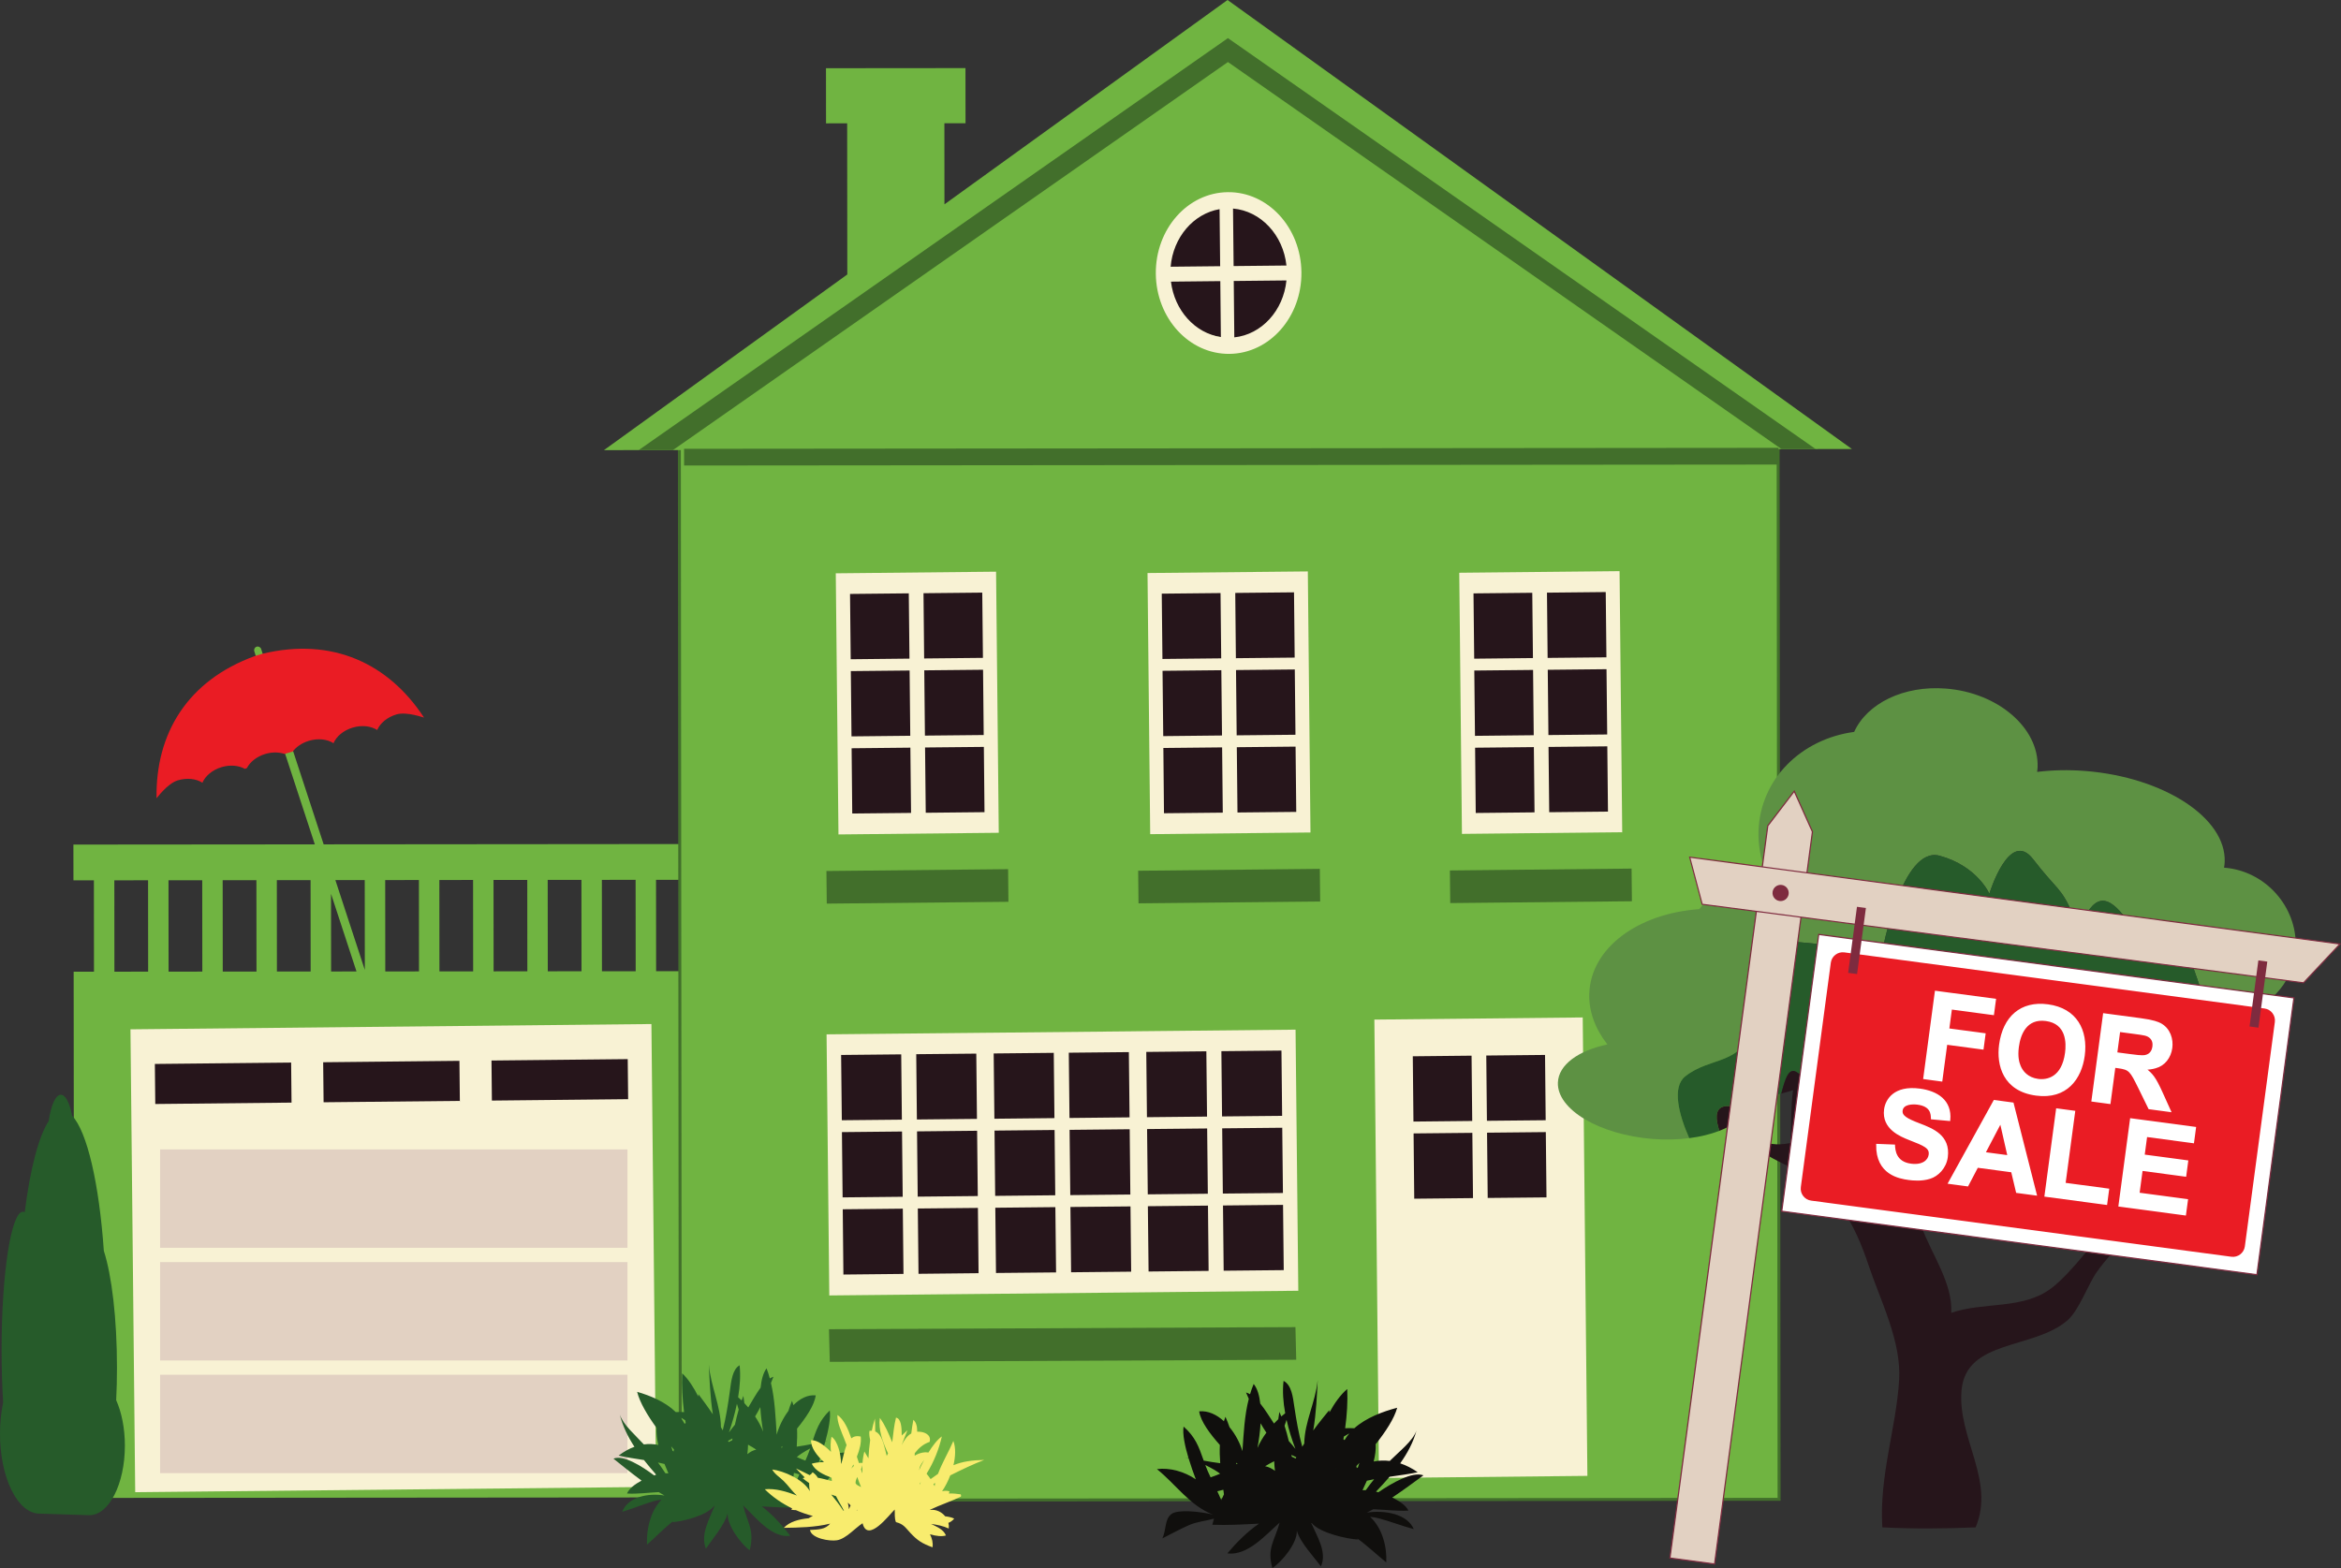 <?xml version="1.0" encoding="UTF-8"?><svg xmlns="http://www.w3.org/2000/svg" xmlns:xlink="http://www.w3.org/1999/xlink" height="530.1" preserveAspectRatio="xMidYMid meet" version="1.0" viewBox="0.0 -0.0 791.2 530.1" width="791.2" zoomAndPan="magnify"><rect x="0.0" y="-0.0" width="791.2" height="530.1" fill="#333333" stroke="none"/><defs><clipPath id="a"><path d="M 391 466 L 482 466 L 482 530.121 L 391 530.121 Z M 391 466"/></clipPath><clipPath id="b"><path d="M 562 265 L 615 265 L 615 530.121 L 562 530.121 Z M 562 265"/></clipPath><clipPath id="c"><path d="M 568 287 L 791.25 287 L 791.25 335 L 568 335 Z M 568 287"/></clipPath></defs><g><g><path d="M 31.734 297.617 L 31.762 328.508 L 24.895 328.512 L 25.047 506.418 L 240.953 506.227 L 240.797 328.32 L 221.75 328.336 L 221.723 297.445 L 247.633 297.422 L 247.625 285.336 L 109.387 285.457 L 98.984 253.695 L 88.707 220.828 L 88.285 219.465 C 88.082 218.809 87.406 218.43 86.754 218.625 C 86.105 218.82 85.742 219.508 85.953 220.176 L 86.371 221.531 L 96.25 254.473 L 106.402 285.461 L 24.809 285.531 L 24.824 297.621 Z M 178.23 328.375 L 166.828 328.391 L 166.797 297.492 L 178.203 297.484 Z M 185.109 297.477 L 196.512 297.473 L 196.539 328.363 L 185.137 328.371 Z M 159.914 328.391 L 148.52 328.402 L 148.492 297.512 L 159.891 297.496 Z M 141.609 328.41 L 130.215 328.422 L 130.188 297.527 L 141.586 297.52 Z M 104.992 328.441 L 93.59 328.449 L 93.566 297.559 L 104.969 297.547 Z M 111.879 302.176 L 120.488 328.43 L 111.902 328.434 Z M 86.688 328.461 L 75.285 328.469 L 75.258 297.574 L 86.66 297.566 Z M 68.379 328.473 L 56.977 328.484 L 56.949 297.59 L 68.348 297.586 Z M 113.348 297.543 L 123.273 297.531 L 123.301 327.91 Z M 214.848 328.348 L 203.445 328.355 L 203.418 297.461 L 214.82 297.453 Z M 38.645 297.613 L 50.043 297.602 L 50.07 328.488 L 38.668 328.504 L 38.645 297.613" fill="#70b441"/></g><g><path d="M 45.695 504.477 L 221.754 502.684 L 220.164 346.199 L 44.094 347.988 L 45.695 504.477" fill="#f8f2d4"/></g><g><path d="M 166.246 372.078 L 212.297 371.605 L 212.156 358.062 L 166.113 358.539 L 166.246 372.078" fill="#26151b"/></g><g><path d="M 109.367 372.652 L 155.418 372.188 L 155.277 358.645 L 109.223 359.121 L 109.367 372.652" fill="#26151b"/></g><g><path d="M 52.477 373.238 L 98.531 372.766 L 98.395 359.23 L 52.34 359.695 L 52.477 373.238" fill="#26151b"/></g><g><path d="M 229.93 507.199 L 601.285 506.875 L 600.969 149.34 L 229.609 149.668 L 229.93 507.199" fill="#70b441"/></g><path d="M 2299.297 229.208 L 6012.852 232.45 L 6009.688 3807.802 L 2296.094 3804.52 Z M 2299.297 229.208" fill="none" stroke="#426f2b" stroke-width="10" transform="matrix(.1 0 0 -.1 0 530.12)"/><g><path d="M 282.352 433.328 L 437.312 433.191 L 437.242 350.621 L 282.277 350.762 L 282.352 433.328" fill="#26151b"/></g><g><path d="M 466.07 499.684 L 536.5 498.961 L 534.922 343.977 L 464.5 344.699 L 466.07 499.684" fill="#f8f2d4"/></g><g><path d="M 502.543 378.914 L 522.402 378.723 L 522.184 356.648 L 502.324 356.848 L 502.543 378.914" fill="#26151b"/></g><g><path d="M 477.711 379.176 L 497.574 378.973 L 497.352 356.898 L 477.488 357.105 L 477.711 379.176" fill="#26151b"/></g><g><path d="M 502.809 405 L 522.676 404.809 L 522.445 382.734 L 502.582 382.934 L 502.809 405" fill="#26151b"/></g><g><path d="M 477.98 405.254 L 497.84 405.051 L 497.617 382.988 L 477.758 383.184 L 477.98 405.254" fill="#26151b"/></g><g><path d="M 551.547 304.691 L 490.145 305.309 L 490.027 294.281 L 551.434 293.652 L 551.547 304.691" fill="#426f2b"/></g><g><path d="M 494.102 281.918 L 548.27 281.355 L 547.371 193.09 L 493.191 193.637 L 494.102 281.918" fill="#f8f2d4"/></g><g><path d="M 523.059 222.426 L 542.93 222.227 L 542.699 200.16 L 522.84 200.363 L 523.059 222.426" fill="#26151b"/></g><g><path d="M 498.242 222.684 L 518.098 222.473 L 517.871 200.406 L 498.008 200.609 L 498.242 222.684" fill="#26151b"/></g><g><path d="M 523.328 248.504 L 543.195 248.309 L 542.961 226.238 L 523.105 226.441 L 523.328 248.504" fill="#26151b"/></g><g><path d="M 498.508 248.77 L 518.363 248.562 L 518.141 226.492 L 498.277 226.695 L 498.508 248.77" fill="#26151b"/></g><g><path d="M 523.598 274.59 L 543.457 274.387 L 543.23 252.32 L 523.367 252.52 L 523.598 274.59" fill="#26151b"/></g><g><path d="M 498.762 274.848 L 518.633 274.641 L 518.406 252.578 L 498.547 252.781 L 498.762 274.848" fill="#26151b"/></g><g><path d="M 446.188 304.781 L 384.785 305.398 L 384.672 294.375 L 446.07 293.742 L 446.188 304.781" fill="#426f2b"/></g><g><path d="M 388.738 282.012 L 442.91 281.445 L 442.012 193.184 L 387.832 193.727 L 388.738 282.012" fill="#f8f2d4"/></g><g><path d="M 417.699 222.52 L 437.566 222.32 L 437.344 200.254 L 417.484 200.453 L 417.699 222.52" fill="#26151b"/></g><g><path d="M 392.875 222.777 L 412.738 222.57 L 412.512 200.5 L 392.645 200.703 L 392.875 222.777" fill="#26151b"/></g><g><path d="M 417.965 248.598 L 437.836 248.402 L 437.605 226.332 L 417.742 226.531 L 417.965 248.598" fill="#26151b"/></g><g><path d="M 393.145 248.863 L 413.008 248.652 L 412.781 226.586 L 392.91 226.785 L 393.145 248.863" fill="#26151b"/></g><g><path d="M 418.238 274.684 L 438.102 274.484 L 437.871 252.414 L 418.012 252.613 L 418.238 274.684" fill="#26151b"/></g><g><path d="M 393.398 274.938 L 413.27 274.734 L 413.047 252.672 L 393.188 252.875 L 393.398 274.938" fill="#26151b"/></g><g><path d="M 340.824 304.875 L 279.426 305.492 L 279.309 294.465 L 340.715 293.84 L 340.824 304.875" fill="#426f2b"/></g><g><path d="M 283.379 282.102 L 337.555 281.543 L 336.648 193.273 L 282.469 193.82 L 283.379 282.102" fill="#f8f2d4"/></g><g><path d="M 312.336 222.609 L 332.207 222.41 L 331.98 200.348 L 312.121 200.551 L 312.336 222.609" fill="#26151b"/></g><g><path d="M 287.52 222.875 L 307.379 222.664 L 307.148 200.594 L 287.289 200.797 L 287.52 222.875" fill="#26151b"/></g><g><path d="M 312.602 248.691 L 332.469 248.492 L 332.25 226.426 L 312.383 226.625 L 312.602 248.691" fill="#26151b"/></g><g><path d="M 287.785 248.953 L 307.648 248.746 L 307.426 226.684 L 287.559 226.883 L 287.785 248.953" fill="#26151b"/></g><g><path d="M 312.879 274.777 L 332.738 274.574 L 332.52 252.508 L 312.648 252.703 L 312.879 274.777" fill="#26151b"/></g><g><path d="M 288.039 275.031 L 307.914 274.828 L 307.684 252.766 L 287.824 252.969 L 288.039 275.031" fill="#26151b"/></g><g><path d="M 279.359 349.688 L 280.281 437.961 L 331.844 437.445 L 331.844 437.449 L 387.227 436.898 L 438.793 436.375 L 437.867 348.102 L 382.5 348.66 L 382.5 348.664 L 334.734 349.141 L 334.734 349.137 Z M 413.34 407.543 L 433.637 407.34 L 433.871 429.402 L 413.57 429.602 Z M 413.07 381.461 L 433.367 381.262 L 433.602 403.324 L 413.289 403.52 Z M 412.797 355.379 L 433.102 355.176 L 433.328 377.242 L 413.023 377.438 Z M 387.949 407.789 L 408.266 407.59 L 408.484 429.66 L 388.191 429.867 Z M 387.684 381.711 L 407.988 381.508 L 408.219 403.574 L 387.918 403.781 Z M 387.414 355.629 L 407.715 355.422 L 407.949 377.492 L 387.641 377.699 Z M 361.777 408.051 L 382.078 407.859 L 382.305 429.922 L 362.004 430.125 Z M 361.496 381.977 L 381.809 381.77 L 382.027 403.84 L 361.73 404.039 Z M 361.227 355.895 L 381.527 355.691 L 381.766 377.754 L 361.461 377.965 Z M 336.387 408.309 L 356.688 408.102 L 356.926 430.172 L 336.621 430.367 Z M 336.125 382.227 L 356.422 382.023 L 356.652 404.09 L 336.344 404.297 Z M 335.84 356.148 L 356.148 355.941 L 356.375 378.008 L 336.078 378.219 Z M 310.199 408.566 L 330.512 408.367 L 330.734 430.434 L 310.434 430.645 Z M 309.934 382.492 L 330.238 382.285 L 330.469 404.355 L 310.164 404.559 Z M 309.664 356.398 L 329.961 356.203 L 330.188 378.266 L 309.887 378.473 Z M 284.828 408.828 L 305.129 408.621 L 305.355 430.684 L 285.047 430.891 Z M 284.551 382.742 L 304.863 382.535 L 305.09 404.602 L 284.781 404.809 Z M 284.277 356.656 L 304.59 356.453 L 304.812 378.527 L 284.516 378.727 L 284.277 356.656" fill="#f8f2d4"/></g><g><path d="M 438.094 459.703 L 280.445 460.406 L 280.168 449.379 L 437.828 448.668 L 438.094 459.703" fill="#426f2b"/></g><g><path d="M 286.367 92.789 L 286.32 41.695 L 279.176 41.703 L 279.16 23.062 L 326.305 23.02 L 326.324 41.66 L 319.184 41.664 L 319.203 69.078 L 414.875 -0.004 L 625.906 151.805 L 204.117 152.18 L 286.367 92.789" fill="#70b441"/></g><g><path d="M 392.895 91.07 C 392.91 103.879 403.297 114.25 416.105 114.238 C 428.91 114.227 439.281 103.836 439.273 91.031 C 439.262 78.223 428.871 67.852 416.062 67.863 C 403.258 67.875 392.887 78.266 392.895 91.07" fill="#26151b"/></g><g><path d="M 390.637 92.551 C 390.793 107.648 401.938 119.777 415.531 119.637 C 429.109 119.5 440.008 107.152 439.848 92.051 C 439.688 76.953 428.559 64.828 414.969 64.969 C 401.371 65.105 390.488 77.461 390.637 92.551 Z M 416.977 94.996 L 434.785 94.812 C 433.762 104.996 426.43 113.078 417.164 114.059 Z M 416.73 70.508 C 426.109 71.312 433.691 79.418 434.785 89.766 L 416.93 89.949 Z M 412.383 89.996 L 395.648 90.172 C 396.496 80.223 403.359 72.23 412.188 70.715 Z M 395.754 95.215 L 412.434 95.039 L 412.625 113.949 C 403.887 112.625 396.941 104.957 395.754 95.215" fill="#f8f2d4"/></g><g><path d="M 231.207 157.383 L 601.078 157.059 L 601.074 151.402 L 231.203 151.727 L 231.207 157.383" fill="#426f2b"/></g><g><path d="M 613.648 151.816 L 602.098 151.824 L 415.012 20.973 L 227.449 152.156 L 215.867 152.168 L 415.012 12.883 L 613.648 151.816" fill="#426f2b"/></g><g><path d="M 143.309 242.594 C 143.383 242.707 137.535 240.453 133.938 241.543 C 130.82 242.484 128.461 244.52 127.48 246.801 C 125.383 245.441 122.281 245.059 119.164 246 C 116.043 246.938 113.691 248.969 112.711 251.258 C 110.609 249.898 107.504 249.512 104.387 250.453 C 102.035 251.16 100.133 252.5 98.91 254.094 L 96.16 254.875 C 94.266 254.25 91.961 254.203 89.633 254.902 C 86.746 255.777 84.52 257.598 83.434 259.676 L 82.762 259.93 C 80.68 258.773 77.777 258.48 74.863 259.355 C 71.746 260.297 69.391 262.332 68.41 264.621 C 66.312 263.266 63.211 262.879 60.09 263.816 C 56.488 264.898 52.906 269.992 52.906 269.863 C 52.551 248.23 63.129 230.137 86.227 221.758 L 88.574 221.051 C 112.461 215.254 131.43 224.445 143.309 242.594" fill="#ea1c24"/></g><g><path d="M 54.113 421.852 L 212.066 421.852 L 212.066 388.594 L 54.113 388.594 L 54.113 421.852" fill="#e2d1c2"/></g><g><path d="M 54.113 459.941 L 212.066 459.941 L 212.066 426.684 L 54.113 426.684 L 54.113 459.941" fill="#e2d1c2"/></g><g><path d="M 54.113 498.035 L 212.066 498.035 L 212.066 464.777 L 54.113 464.777 L 54.113 498.035" fill="#e2d1c2"/></g><g><path d="M 286.934 514.227 C 284.301 512.785 281.609 511.133 278.785 509.773 C 276.281 508.578 273.629 508.371 271.18 507.602 C 271.375 508.301 271.551 508.988 271.691 509.648 C 267.164 509.844 262.336 509.555 257.453 509.277 C 261.152 512.07 264.504 515.809 267.098 519.227 C 260.891 520.078 255.418 513.02 251.191 508.977 C 251.184 508.977 251.176 508.977 251.164 508.977 C 252.727 515.133 255.074 517.379 253.383 524.117 C 250.5 522.062 245.742 515.816 245.922 511.625 C 244.941 515.57 240.547 520.574 238.586 523.582 C 236.656 518.891 239.672 513.707 241.535 509.074 C 241.488 509.082 241.438 509.086 241.379 509.09 C 238.855 512.477 230.395 514.426 227.293 514.594 C 227.359 514.469 227.422 514.352 227.488 514.234 C 224.352 516.727 221.449 519.773 218.664 522.227 C 218.418 517.016 219.887 510.734 223.59 507.004 C 222.656 507.09 221.645 507.285 220.48 507.637 C 217.066 508.684 213.645 510.121 210.293 511.098 C 212.254 506.055 219.012 504.68 224.578 505.59 C 223.926 505.227 223.277 504.852 222.629 504.457 C 219.07 504.602 215.469 505.148 211.922 504.918 C 212.559 503.32 214.535 501.773 216.84 500.555 C 213.43 498.062 210.203 495.426 207.336 493.137 C 210.703 491.766 216.891 495.66 221.082 498.793 C 221.324 498.715 221.559 498.648 221.797 498.582 C 220.375 496.957 218.977 495.305 217.645 493.605 C 214.73 493.148 211.832 492.727 209.086 492.098 C 210.844 490.758 212.637 489.77 214.422 489.121 C 212.227 485.75 210.449 482.148 209.457 478.18 C 210.605 481.715 214.758 485.184 217.602 488.328 C 219.266 488.098 220.91 488.16 222.5 488.5 C 222.047 486.527 221.805 484.586 221.887 482.719 C 218.871 478.578 216.238 474.164 215.332 470.543 C 219.797 471.84 224.836 473.902 228.402 477.398 C 229.398 477.348 230.32 477.324 231.195 477.398 C 230.633 472.973 230.395 468.52 230.559 464.285 C 232.641 466.219 234.488 469.098 235.996 472.125 C 236.004 471.867 236.027 471.609 236.055 471.355 C 237.324 473.055 239.105 475.426 240.926 478.148 C 240.012 472.355 239.793 466.105 239.559 461.305 C 240.297 469.012 243.543 475.129 243.66 482.504 C 243.863 482.859 244.07 483.215 244.27 483.574 C 245.379 479.168 246.059 474.805 246.691 470.168 C 247.125 467.016 247.508 462.941 249.969 461.57 C 250.336 464.941 250.094 468.641 249.465 472.387 C 249.863 472.723 250.266 473.078 250.656 473.457 C 250.855 472.918 251.051 472.398 251.25 471.918 C 251.352 472.73 251.461 473.539 251.574 474.371 C 252.023 474.828 252.461 475.32 252.891 475.82 C 254.137 473.793 255.512 471.234 257.062 469.148 C 257.34 466.438 257.961 464.105 259.078 462.598 C 259.512 463.73 259.871 464.871 260.18 466.023 C 260.578 465.777 260.988 465.574 261.406 465.445 C 261.133 466.141 260.855 466.848 260.566 467.566 C 261.895 473.223 262.121 479.094 262.5 485.043 C 263.211 482.422 264.598 479.48 266.441 477.023 C 266.809 475.848 267.223 474.691 267.684 473.566 C 267.852 474.059 268.004 474.555 268.148 475.047 C 270.312 472.879 272.902 471.473 275.695 471.738 C 275.219 475.188 272.355 479.309 269.383 482.98 C 269.473 485.02 269.414 487.059 269.277 489.078 C 270.957 488.859 272.629 488.543 274.301 488.219 C 275.863 483.332 276.914 480.266 280.438 476.836 C 280.812 479.34 280.023 483.406 278.941 487.352 C 279.23 487.301 279.531 487.254 279.82 487.207 C 279.551 487.262 279.254 487.34 278.914 487.438 C 278.215 489.984 277.398 492.477 276.703 494.465 C 280.297 491.828 284.672 490.516 288.562 491.059 C 282.863 496.051 278.547 503.277 271.539 506.223 C 275.664 505.195 282.266 504.43 284.195 506.102 C 286.309 507.934 285.672 511.582 286.934 514.227 Z M 234.004 490.988 C 234.004 490.988 234.004 490.988 234.016 490.988 C 233.984 490.879 233.949 490.777 233.922 490.664 C 233.945 490.777 233.977 490.879 234.004 490.988 Z M 252.59 491.621 C 253.484 490.871 254.488 490.32 255.59 490.082 C 254.707 489.488 253.781 488.926 252.82 488.418 C 252.789 489.496 252.715 490.57 252.59 491.621 Z M 247.562 486.297 C 247.07 486.566 246.57 486.836 246.074 487.109 C 246.133 487.246 246.203 487.379 246.262 487.52 C 246.664 487.309 247.074 487.109 247.473 486.914 C 247.508 486.711 247.531 486.504 247.562 486.297 Z M 269.305 492.602 C 270.27 493.039 271.234 493.441 272.199 493.801 C 272.809 492.41 273.379 491.031 273.836 489.676 C 271.941 490.688 270.184 491.809 269.305 492.602 Z M 268.32 497.949 C 268.262 498.469 268.203 498.977 268.141 499.484 C 268.414 500.113 268.688 500.773 268.965 501.441 C 269.324 500.441 269.734 499.441 270.164 498.445 C 269.469 498.277 268.84 498.102 268.32 497.949 Z M 264.379 488.887 C 264.242 489.055 264.105 489.211 263.977 489.371 C 264.105 489.375 264.23 489.375 264.363 489.383 C 264.367 489.211 264.371 489.047 264.379 488.887 Z M 255.207 478.867 C 256.305 480.5 257.246 482.246 257.93 484.008 C 257.492 481.488 257.129 478.59 256.973 475.727 C 256.422 476.797 255.832 477.855 255.207 478.867 Z M 246.363 484.281 C 246.996 483.379 247.691 482.504 248.383 481.656 C 248.762 479.875 249.199 478.148 249.66 476.559 C 249.465 475.887 249.262 475.223 249.059 474.578 C 248.379 477.887 247.43 481.188 246.363 484.281 Z M 229.922 479.109 C 230.477 479.812 230.961 480.566 231.383 481.367 C 231.5 481.262 231.621 481.16 231.742 481.062 C 231.684 480.762 231.645 480.465 231.594 480.168 C 231.031 479.812 230.477 479.457 229.922 479.109 Z M 227.309 490.473 C 227.43 490.547 227.551 490.629 227.668 490.715 C 227.699 490.477 227.727 490.246 227.762 490.02 C 227.465 489.676 227.16 489.332 226.855 488.969 C 227.008 489.465 227.16 489.969 227.309 490.473 Z M 222.371 494.438 C 223.246 495.617 224.102 496.828 224.887 498.07 C 225.242 498.059 225.578 498.078 225.902 498.109 C 225.449 497.059 225.004 496 224.578 494.934 C 223.852 494.75 223.113 494.59 222.371 494.438" fill="#265b2a"/></g><g><path d="M 1.062 474.145 C 0.727 468.664 0.531 462.688 0.531 456.414 C 0.531 430.59 3.758 409.656 7.746 409.656 C 7.949 409.656 8.156 409.73 8.363 409.836 C 10.148 395.398 13.023 384.277 16.473 378.949 C 17.211 373.734 18.758 370.117 20.574 370.117 C 22.168 370.117 23.566 372.941 24.379 377.195 C 29.441 382.562 33.512 400.102 35.094 422.883 C 37.77 431.184 39.535 445.727 39.535 462.293 C 39.535 466.102 39.449 469.805 39.266 473.359 C 41.102 477.48 42.207 482.852 42.207 488.734 C 42.207 501.719 36.832 512.25 30.191 512.25 C 28.305 512.25 14.852 511.719 13.359 511.719 C 5.988 511.719 0 499.641 0 484.734 C 0 480.973 0.383 477.395 1.062 474.145" fill="#265b2a"/></g><g><path d="M 264.898 516.531 C 269.781 516.461 275.605 516.355 280.578 515.098 C 278.902 517.066 276.84 517.062 273.754 517.254 C 274.258 520.125 280.391 521.125 282.852 520.734 C 285.91 520.242 288.953 516.641 291.527 514.973 C 293.258 521.934 300.762 511.848 302.387 510.336 C 302.48 511.824 302.258 513.25 302.809 514.594 C 305.375 515.254 305.926 516.355 307.594 518.152 C 310.105 520.863 311.711 521.836 315.172 523.113 C 315.395 521.586 315.012 520.09 314.305 518.711 C 316.363 519.32 318.398 519.527 319.707 519.102 C 318.891 517.059 316.605 516.164 314.68 515.203 C 316.75 515.488 318.785 515.883 320.652 516.762 C 320.734 516.102 320.691 515.453 320.535 514.84 C 321.25 514.566 321.914 514.109 322.504 513.395 C 321.531 512.949 320.492 512.75 319.445 512.625 C 318.246 511.121 316.32 510.203 314.305 510.492 C 314.359 510.441 314.41 510.395 314.469 510.344 C 317.664 508.82 321.461 507.574 324.762 505.973 C 324.848 505.719 324.84 505.461 324.727 505.207 C 323.586 505.039 322.102 504.855 320.672 504.906 C 320.77 504.688 320.852 504.457 320.922 504.211 C 320.129 503.938 319.277 503.945 318.406 504.152 C 319.453 502.613 320.41 500.762 321.164 498.793 C 324.945 496.895 328.766 495.055 332.645 493.562 C 328.492 493.664 325.344 494.078 322.242 495.348 C 322.945 492.379 323.066 489.422 322.215 487.148 C 320.586 490.965 318.434 494.473 317.02 498.277 C 316.184 498.855 315.355 499.453 314.527 500.051 C 314.094 499.406 313.621 498.789 313.16 498.223 C 315.582 494.328 317.344 489.988 318.324 485.621 C 316.797 486.688 315.188 488.793 313.777 491.074 C 312.355 490.789 310.586 491.25 309.133 492.133 C 309.141 491.848 309.164 491.57 309.172 491.277 L 309.176 491.273 C 310.48 489.613 311.977 488.223 314.188 487.469 C 314.867 485.078 312.457 484.051 310.48 484.016 C 310.316 484.012 310.152 484.016 309.992 484.023 C 310 482.359 309.695 480.871 308.691 480.004 C 308.406 481.512 308.176 483.059 307.988 484.617 C 306.562 485.418 305.555 486.914 304.742 488.566 C 305.395 486.875 306.023 485.172 306.695 483.535 C 306 484.141 305.359 484.727 304.762 485.32 C 304.773 482.645 304.566 479.527 302.824 479.273 C 302.133 481.969 301.906 484.809 301.551 487.605 C 300.371 484.746 299.156 481.777 297.363 479.359 C 296.809 483.352 298.293 487.438 300.129 491.363 C 299.977 491.633 299.828 491.914 299.688 492.199 C 298.883 489.312 298.324 485.008 295.805 483.934 C 295.812 482.469 295.789 481.016 295.699 479.578 C 295.27 480.926 294.926 482.297 294.645 483.688 C 294.395 483.68 294.129 483.695 293.848 483.742 C 293.715 484.797 293.855 485.82 294.098 486.828 C 293.805 488.875 293.625 490.957 293.508 493.043 C 292.98 492.09 292.504 491.285 292.141 490.715 C 291.84 491.805 291.609 493.145 291.504 494.59 C 291.109 494.508 290.715 494.531 290.32 494.637 C 290.156 494.148 289.996 493.664 289.836 493.199 C 289.762 492.961 289.684 492.715 289.609 492.465 C 290.547 490.109 291.164 487.668 290.902 485.648 C 289.535 485.352 288.512 485.625 287.723 486.258 C 286.617 482.992 285.211 479.867 283.031 478.367 C 282.855 480.816 284.449 484.141 285.277 486.312 C 285.57 487.07 285.852 487.816 286.125 488.559 C 285.258 490.605 284.898 493.211 284.324 494.863 C 284.297 494.824 284.27 494.777 284.238 494.738 C 284.266 491.984 283.199 487.164 281.031 485.727 C 280.672 487.352 280.652 489.121 280.844 490.848 C 278.688 488.664 276.238 486.816 274.129 486.887 C 274.016 489.496 276.148 492.129 278.48 494.316 C 276.926 494.277 275.25 494.543 274.344 494.848 C 275.535 497.27 278.309 498.531 281.047 499.59 C 281.074 499.973 281.113 500.344 281.156 500.715 C 281.066 500.688 280.973 500.664 280.883 500.641 C 279.797 500.371 278.109 499.887 276.395 499.586 C 276.02 498.918 275.473 498.305 274.672 497.754 C 274.398 497.953 274.18 498.238 274.004 498.594 C 273.91 498.531 273.824 498.465 273.727 498.402 C 273.734 498.52 273.746 498.641 273.754 498.762 C 272.301 497.965 270.762 497.297 269.031 496.457 C 269.984 497.488 270.973 498.492 271.984 499.48 C 271.727 499.551 271.488 499.645 271.281 499.762 C 271.988 500.336 272.715 500.875 273.465 501.387 C 273.449 502.309 273.535 503.262 273.691 504.113 C 271.508 500.09 264.742 497.254 260.988 496.797 C 261.781 498.336 263.531 499.406 264.836 500.668 C 266.402 502.191 267.664 504.137 269.344 505.602 C 265.809 504.254 262.102 503.133 258.473 503.477 C 261.062 506.066 264.27 508.273 267.73 509.953 C 267.621 510.094 267.523 510.238 267.43 510.387 C 267.938 510.492 268.465 510.543 268.996 510.543 C 270.863 511.359 272.789 512.027 274.734 512.523 C 274.211 512.738 273.727 512.988 273.297 513.285 C 269.941 513.609 266.836 514.469 264.898 516.531 Z M 295.348 493.512 C 295.371 493.293 295.395 493.078 295.422 492.855 C 295.406 493.09 295.391 493.305 295.348 493.512 Z M 289.727 499.324 C 290.117 500.488 290.566 501.633 291.023 502.766 C 290.531 502.48 290.023 502.203 289.523 501.938 C 289.398 501.758 289.281 501.574 289.152 501.402 C 289.145 500.773 289.383 500.066 289.727 499.324 Z M 286.93 510.238 C 286.863 509.508 286.734 508.766 286.543 508.012 C 286.871 508.371 287.188 508.688 287.484 508.938 C 287.262 509.348 287.074 509.785 286.93 510.238 Z M 280.934 505.266 C 281.477 505.469 282.012 505.66 282.562 505.836 C 283.375 507.539 284.445 509.109 285.262 510.809 C 285.145 510.742 285.031 510.672 284.922 510.598 C 283.762 508.777 282.348 506.957 280.934 505.266 Z M 288.578 495.613 C 288.266 495.871 287.98 496.176 287.723 496.484 C 287.957 496.043 288.191 495.586 288.422 495.113 C 288.473 495.281 288.527 495.449 288.578 495.613 Z M 291.461 495.359 C 291.426 496.195 291.43 497.051 291.48 497.914 C 291.449 497.938 291.426 497.965 291.391 497.992 C 291.258 497.566 291.137 497.145 290.996 496.73 C 291.203 496.266 291.371 495.809 291.461 495.359 Z M 312.344 493.57 C 311.656 494.844 311.059 496.066 310.617 497.082 C 310.664 496.746 310.742 496.406 310.859 496.047 C 311.16 495.18 311.746 494.355 312.344 493.57 Z M 311.238 501.027 C 311.105 501.332 310.969 501.625 310.789 501.891 C 310.789 501.793 310.785 501.703 310.785 501.609 C 310.941 501.422 311.086 501.223 311.238 501.027 Z M 316.074 501.383 C 315.992 501.734 315.926 502.086 315.863 502.445 C 315.742 502.188 315.625 501.938 315.492 501.676 C 315.688 501.578 315.883 501.484 316.074 501.383 Z M 289.727 510.527 C 289.66 510.594 289.59 510.656 289.52 510.719 C 289.547 510.613 289.586 510.508 289.621 510.402 C 289.66 510.445 289.695 510.484 289.727 510.527" fill="#f8ec6e"/></g><g clip-path="url(#a)"><path d="M 392.816 520.109 C 395.742 518.652 398.719 516.98 401.859 515.605 C 404.633 514.402 407.578 514.191 410.293 513.414 C 410.074 514.121 409.883 514.816 409.727 515.484 C 414.746 515.684 420.102 515.387 425.516 515.105 C 421.41 517.93 417.691 521.715 414.812 525.168 C 421.699 526.035 427.766 518.891 432.453 514.801 C 432.465 514.801 432.473 514.801 432.48 514.801 C 430.758 521.031 428.145 523.309 430.027 530.121 C 433.223 528.039 438.5 521.719 438.297 517.48 C 439.383 521.477 444.258 526.535 446.434 529.578 C 448.578 524.824 445.23 519.594 443.156 514.906 C 443.215 514.91 443.277 514.918 443.34 514.922 C 446.137 518.344 455.52 520.316 458.961 520.484 C 458.887 520.363 458.812 520.242 458.738 520.125 C 462.219 522.641 465.441 525.727 468.523 528.207 C 468.793 522.934 467.172 516.586 463.066 512.805 C 464.098 512.898 465.223 513.09 466.516 513.449 C 470.297 514.508 474.09 515.961 477.812 516.949 C 475.637 511.852 468.137 510.461 461.969 511.375 C 462.688 511.012 463.41 510.629 464.129 510.234 C 468.074 510.375 472.07 510.93 476 510.699 C 475.293 509.082 473.098 507.52 470.547 506.289 C 474.328 503.762 477.902 501.098 481.09 498.777 C 477.352 497.391 470.496 501.332 465.844 504.5 C 465.574 504.422 465.312 504.355 465.059 504.289 C 466.629 502.641 468.184 500.969 469.652 499.254 C 472.883 498.789 476.105 498.363 479.145 497.727 C 477.195 496.371 475.211 495.371 473.23 494.719 C 475.664 491.305 477.633 487.664 478.734 483.648 C 477.461 487.227 472.859 490.734 469.703 493.914 C 467.859 493.68 466.035 493.746 464.27 494.098 C 464.777 492.098 465.047 490.133 464.953 488.238 C 468.297 484.051 471.219 479.586 472.219 475.926 C 467.27 477.23 461.68 479.328 457.723 482.859 C 456.625 482.812 455.598 482.785 454.629 482.855 C 455.25 478.383 455.52 473.879 455.336 469.594 C 453.023 471.551 450.98 474.457 449.309 477.523 C 449.293 477.262 449.273 477.008 449.238 476.746 C 447.836 478.465 445.855 480.863 443.84 483.613 C 444.859 477.754 445.094 471.441 445.355 466.582 C 444.535 474.371 440.938 480.562 440.809 488.023 C 440.578 488.383 440.352 488.746 440.133 489.109 C 438.902 484.645 438.145 480.238 437.441 475.543 C 436.969 472.355 436.543 468.23 433.812 466.848 C 433.406 470.258 433.676 474 434.367 477.789 C 433.93 478.129 433.484 478.492 433.043 478.871 C 432.828 478.328 432.613 477.801 432.398 477.316 C 432.281 478.133 432.156 478.957 432.027 479.797 C 431.531 480.262 431.051 480.754 430.57 481.262 C 429.191 479.215 427.664 476.625 425.941 474.512 C 425.637 471.773 424.953 469.41 423.707 467.887 C 423.23 469.031 422.836 470.188 422.484 471.352 C 422.047 471.102 421.59 470.902 421.125 470.766 C 421.434 471.469 421.742 472.188 422.059 472.914 C 420.586 478.633 420.336 484.578 419.914 490.594 C 419.125 487.945 417.594 484.969 415.543 482.484 C 415.141 481.293 414.676 480.121 414.172 478.98 C 413.98 479.484 413.809 479.98 413.652 480.48 C 411.25 478.285 408.379 476.863 405.285 477.141 C 405.812 480.621 408.984 484.789 412.281 488.508 C 412.184 490.57 412.246 492.633 412.402 494.676 C 410.531 494.453 408.688 494.133 406.824 493.801 C 405.102 488.859 403.93 485.758 400.023 482.289 C 399.605 484.828 400.484 488.941 401.684 492.926 C 401.363 492.883 401.027 492.828 400.707 492.785 C 401.004 492.828 401.34 492.91 401.715 493.016 C 402.492 495.598 403.395 498.113 404.16 500.125 C 400.184 497.453 395.328 496.125 391.012 496.676 C 397.34 501.727 402.121 509.035 409.895 512.02 C 405.316 510.977 398 510.207 395.855 511.895 C 393.52 513.746 394.223 517.438 392.816 520.109 Z M 451.516 496.609 C 451.516 496.609 451.512 496.609 451.504 496.609 C 451.535 496.5 451.574 496.391 451.605 496.281 C 451.578 496.391 451.551 496.5 451.516 496.609 Z M 430.906 497.254 C 429.906 496.488 428.801 495.93 427.578 495.688 C 428.559 495.09 429.582 494.527 430.652 494.004 C 430.684 495.098 430.766 496.184 430.906 497.254 Z M 436.48 491.867 C 437.023 492.133 437.574 492.406 438.129 492.676 C 438.062 492.816 437.992 492.961 437.922 493.098 C 437.473 492.887 437.02 492.676 436.578 492.484 C 436.543 492.273 436.516 492.07 436.48 491.867 Z M 412.371 498.234 C 411.293 498.68 410.23 499.09 409.156 499.453 C 408.484 498.043 407.848 496.652 407.348 495.281 C 409.445 496.309 411.398 497.434 412.371 498.234 Z M 413.461 503.652 C 413.527 504.168 413.594 504.691 413.66 505.203 C 413.355 505.844 413.051 506.504 412.746 507.18 C 412.348 506.168 411.891 505.156 411.418 504.148 C 412.191 503.977 412.883 503.801 413.461 503.652 Z M 417.832 494.48 C 417.984 494.648 418.137 494.812 418.277 494.973 C 418.137 494.977 417.996 494.977 417.848 494.98 C 417.848 494.812 417.84 494.645 417.832 494.48 Z M 428.004 484.348 C 426.785 485.996 425.734 487.766 424.98 489.539 C 425.469 486.996 425.875 484.062 426.043 481.168 C 426.66 482.254 427.312 483.32 428.004 484.348 Z M 437.809 489.824 C 437.105 488.914 436.34 488.023 435.57 487.168 C 435.145 485.359 434.664 483.617 434.152 482.016 C 434.367 481.328 434.594 480.656 434.82 480 C 435.57 483.359 436.625 486.695 437.809 489.824 Z M 456.035 484.59 C 455.43 485.305 454.887 486.059 454.422 486.875 C 454.297 486.77 454.16 486.664 454.027 486.566 C 454.082 486.262 454.133 485.965 454.188 485.664 C 454.809 485.305 455.426 484.941 456.035 484.59 Z M 458.941 496.086 C 458.809 496.16 458.676 496.246 458.543 496.328 C 458.508 496.09 458.473 495.859 458.434 495.625 C 458.77 495.281 459.102 494.93 459.441 494.562 C 459.277 495.066 459.105 495.578 458.941 496.086 Z M 464.418 500.094 C 463.441 501.289 462.496 502.512 461.621 503.77 C 461.227 503.762 460.855 503.781 460.5 503.809 C 461.004 502.746 461.496 501.668 461.969 500.594 C 462.77 500.414 463.59 500.246 464.418 500.094" fill="#100f0d"/></g><g><path d="M 775.891 320.184 C 776.359 306.469 765.586 294.438 751.82 293.352 C 751.766 293.352 751.723 293.352 751.672 293.336 C 751.781 292.68 751.867 292.023 751.895 291.34 C 752.402 276.492 731.332 262.77 704.836 260.656 C 699.117 260.203 693.617 260.336 688.492 260.961 C 688.562 260.438 688.645 259.91 688.66 259.375 C 689.125 246.086 675.25 234.172 657.684 232.793 C 643.336 231.656 630.965 237.875 626.66 247.438 C 608.723 249.855 594.945 263.402 594.336 280.867 C 594.18 285.543 595.012 290.074 596.594 294.309 C 586.762 297.09 578.926 301.629 574.281 307.363 C 553.57 308.82 537.672 320.461 537.137 335.883 C 536.926 342.008 539.203 347.902 543.258 353.102 C 533.461 355.18 526.734 359.945 526.527 366.016 C 526.219 375.098 540.555 383.625 558.566 385.055 C 562.938 385.395 567.078 385.27 570.918 384.781 C 567.305 376.602 565.062 367.512 569.543 363.914 C 578.281 356.93 589.031 360.422 592.395 346.434 C 595.75 332.445 593.07 317.289 607.176 318.457 C 621.289 319.613 636.07 321.945 636.07 321.945 C 636.07 321.945 642.797 285.816 655.566 289.312 C 668.328 292.812 672.355 302.148 672.355 302.148 C 672.355 302.148 679.086 279.984 687.145 290.477 C 695.207 300.969 696.551 299.793 700.578 309.125 C 704.617 318.457 705.965 295.141 717.387 309.125 C 728.812 323.113 732.84 304.465 740.23 324.277 C 747.574 343.945 748.941 354.395 748.957 354.559 C 754.391 352.07 757.898 348.254 758.062 343.73 C 758.066 343.285 758.027 342.867 757.98 342.441 C 768.016 339.938 775.5 331.191 775.891 320.184" fill="#5d9143"/></g><g><path d="M 582.477 374.117 C 585.281 373.359 587.516 374.859 589.57 376.551 C 590.77 375.02 591.547 373.359 591.695 371.57 C 595.332 371.293 598.742 370.582 602.016 369.703 C 603.359 364.734 604.57 360.297 607.676 362.754 C 609.48 364.18 611.629 364.805 613.82 364.895 C 618.078 362.355 621.605 359.223 624.094 355.621 C 624.652 355.664 625.207 355.73 625.77 355.777 C 625.883 355.777 625.977 355.777 626.09 355.793 C 626.16 355.793 626.23 355.809 626.305 355.809 C 626.777 355.848 627.23 355.883 627.703 355.898 C 627.961 355.902 628.219 355.902 628.488 355.922 C 631.355 352.516 634.035 350.113 637.918 348.758 C 640.957 347.715 643.617 351.746 645.707 355.297 C 647.828 355.027 649.938 354.734 651.934 354.32 C 652.949 354.973 654.031 355.496 655.105 356.027 C 658.316 353.32 661.945 350.449 664.125 351.379 C 665.996 352.199 668.848 355.441 671.758 358.438 C 682.031 356.551 690.781 348.66 695.523 337.418 C 696.699 337.707 697.941 337.848 699.148 338.035 C 700.305 337.176 701.168 337.16 701.613 338.453 C 701.645 338.453 701.664 338.453 701.68 338.453 C 701.668 338.496 701.668 338.559 701.664 338.605 C 702.445 340.934 703.195 343.543 703.84 346 C 704.57 347.027 705.488 348.031 706.539 348.98 C 707.301 343.621 708.996 337.418 712.512 343.52 C 714.832 347.559 716.957 351.848 718.812 355.516 C 721.77 356.445 724.977 357.102 728.359 357.426 C 731.188 351.379 735.219 344.535 740.23 350.512 C 741.668 352.227 742.797 354.23 743.691 356.359 C 745.578 355.883 747.367 355.297 748.957 354.559 C 748.941 354.395 747.574 343.945 740.23 324.277 C 732.84 304.465 728.812 323.113 717.387 309.125 C 705.965 295.141 704.617 318.457 700.578 309.125 C 696.551 299.793 695.207 300.969 687.145 290.477 C 679.086 279.984 672.355 302.148 672.355 302.148 C 672.355 302.148 668.328 292.812 655.566 289.312 C 642.797 285.816 636.07 321.945 636.07 321.945 C 636.07 321.945 621.289 319.613 607.176 318.457 C 593.07 317.289 595.75 332.445 592.395 346.434 C 589.031 360.422 578.281 356.93 569.543 363.914 C 565.062 367.512 567.305 376.602 570.918 384.781 C 574.703 384.305 578.148 383.449 581.105 382.297 C 579.859 378.539 579.52 374.906 582.477 374.117" fill="#265b2a"/></g><g><path d="M 699.148 338.035 C 699.965 338.164 700.766 338.387 701.613 338.453 C 701.168 337.16 700.305 337.176 699.148 338.035" fill="#f3e9dd"/></g><g><path d="M 606.586 395.273 C 620.637 401.539 627.148 414.602 631.445 427.496 C 635.586 439.887 642.688 453.488 641.855 466.66 C 640.844 482.957 635.078 498.98 636.184 516.363 C 646.504 516.895 657.375 516.824 667.715 516.363 C 674.391 500.488 661.504 486.012 662.953 469.996 C 664.508 452.766 687.277 456.27 698.703 446.418 C 702.73 442.934 705.633 434.309 708.715 429.957 C 715.082 420.969 725.281 413.059 730.203 403.621 C 737.273 390.074 734.277 371.996 740.699 357.074 C 741.754 356.898 742.715 356.621 743.691 356.359 C 742.797 354.23 741.668 352.227 740.23 350.512 C 735.219 344.535 731.188 351.379 728.359 357.426 C 728.672 357.449 728.961 357.508 729.262 357.535 C 732.578 357.801 735.777 357.727 738.762 357.348 C 734.797 363.438 734.902 371.457 733.031 377.934 C 730.633 386.227 726.934 388.918 721.922 396.043 C 718.543 383.199 714.25 367.543 714.266 353.852 C 715.695 354.484 717.227 355.027 718.812 355.516 C 716.957 351.848 714.832 347.559 712.512 343.52 C 708.996 337.418 707.301 343.621 706.539 348.98 C 708.312 350.582 710.492 352.039 713.012 353.27 C 709.18 361.832 709.004 379.762 710.832 387.5 C 713.383 398.262 721.293 399.109 714.379 410.477 C 710.121 417.465 699.77 430.555 693.504 435.371 C 683.734 442.898 670.512 440.016 659.473 443.84 C 660.637 423.613 629.363 403.176 666.355 393.91 C 683.043 389.719 687.305 391.352 693.746 375.473 C 697.898 365.215 702.84 353.852 702.141 342.797 C 702.52 343.887 703.105 344.953 703.84 346 C 703.195 343.543 702.445 340.934 701.664 338.605 C 701.633 338.816 701.586 339.035 701.586 339.25 C 701.551 340.32 701.695 341.348 702 342.391 C 696.113 343.742 690.969 359.926 688.801 365.684 C 686.621 371.457 685.125 378.004 678.762 381.98 C 672.633 374.527 671.527 366.402 668.93 358.879 C 669.895 358.809 670.824 358.613 671.758 358.438 C 668.848 355.441 665.996 352.199 664.125 351.379 C 661.945 350.449 658.316 353.32 655.105 356.027 C 657.039 356.961 659.02 357.781 661.109 358.27 C 658.969 367.891 662.113 375.387 668.746 384.254 C 657.938 387.133 633.605 403.488 624.988 395.062 C 617.293 387.539 627.352 380.344 632.605 374.656 C 638.195 368.617 641.543 362.516 644.34 355.516 C 644.812 355.457 645.242 355.355 645.707 355.297 C 643.617 351.746 640.957 347.715 637.918 348.758 C 634.035 350.113 631.355 352.516 628.488 355.922 C 632.582 356.125 636.586 356.125 640.414 355.871 C 631.285 363.539 617.539 379.066 612.902 386.285 C 612.176 381.816 612.152 372.828 610.465 366.723 C 611.637 366.176 612.738 365.531 613.82 364.895 C 611.629 364.805 609.48 364.18 607.676 362.754 C 604.57 360.297 603.359 364.734 602.016 369.703 C 603.352 369.324 604.738 369.023 606.004 368.566 C 605.195 374.391 605.457 380.457 605.105 386.438 C 595.527 388.344 591.637 383.641 587.051 379.066 C 588.055 378.293 588.867 377.441 589.57 376.551 C 587.516 374.859 585.281 373.359 582.477 374.117 C 579.52 374.906 579.859 378.539 581.105 382.297 C 582.27 381.844 583.379 381.355 584.387 380.801 C 590.316 386.324 595.684 390.391 606.586 395.273" fill="#26151b"/></g><g><path d="M 762.789 430.949 L 602.184 409.492 L 614.684 315.906 L 775.293 337.363 L 762.789 430.949" fill="#fff"/></g><path d="M 7627.891 991.708 L 6021.836 1206.278 L 6146.836 2142.137 L 7752.93 1927.567 Z M 7627.891 991.708" fill="none" stroke="#7e2b3f" stroke-width="4.061" transform="matrix(.1 0 0 -.1 0 530.12)"/><g><path d="M 758.703 421.391 C 758.402 423.605 756.352 425.176 754.141 424.875 L 612.121 405.902 C 609.906 405.605 608.336 403.551 608.633 401.34 L 618.77 325.461 C 619.066 323.25 621.117 321.684 623.332 321.977 L 765.352 340.949 C 767.566 341.246 769.133 343.301 768.84 345.516 L 758.703 421.391" fill="#ea1c24"/></g><g><path d="M 579.484 528.754 L 564.391 526.738 L 597.465 279.188 L 606.406 267.477 L 612.562 281.203 L 579.484 528.754" fill="#e2d1c2"/></g><g clip-path="url(#b)"><path d="M 5794.844 13.661 L 5643.906 33.817 L 5974.648 2509.325 L 6064.062 2626.434 L 6125.625 2489.169 Z M 5794.844 13.661" fill="none" stroke="#7e2b3f" stroke-width="4.061" transform="matrix(.1 0 0 -.1 0 530.12)"/></g><g><path d="M 790.852 319.148 L 778.535 332.262 L 575.297 305.723 L 571.07 289.785 L 790.852 319.148" fill="#e2d1c2"/></g><g clip-path="url(#c)"><path d="M 7908.516 2109.716 L 7785.352 1978.583 L 5752.969 2243.973 L 5710.703 2403.348 Z M 7908.516 2109.716" fill="none" stroke="#7e2b3f" stroke-width="3.827" transform="matrix(.1 0 0 -.1 0 530.12)"/></g><g><path d="M 627.645 329.305 L 624.621 328.902 L 627.609 306.566 L 630.633 306.965 L 627.645 329.305" fill="#7e2b3f"/></g><g><path d="M 763.305 347.434 L 760.289 347.023 L 763.27 324.691 L 766.289 325.094 L 763.305 347.434" fill="#7e2b3f"/></g><g><path d="M 654.211 335.254 L 674.305 337.938 L 673.645 342.891 L 659.438 340.992 L 658.512 347.949 L 670.785 349.59 L 670.125 354.539 L 657.852 352.898 L 656.188 365.344 L 650.297 364.551 L 654.211 335.254" fill="#fff"/></g><path d="M 6542.109 1948.661 L 6743.047 1921.825 L 6736.445 1872.294 L 6594.375 1891.278 L 6585.117 1821.708 L 6707.852 1805.302 L 6701.25 1755.809 L 6578.516 1772.216 L 6561.875 1647.763 L 6502.969 1655.692 Z M 6542.109 1948.661" fill="none" stroke="#fff" stroke-width="5.767" transform="matrix(.1 0 0 -.1 0 530.12)"/><g><path d="M 692.129 339.82 C 701.707 341.102 705.445 348.344 704.305 356.898 C 703.277 364.551 698.441 371.488 688.164 370.113 C 677.156 368.645 675.023 359.984 675.926 353.23 C 677.18 343.859 683.047 338.605 692.129 339.82 Z M 682.668 360.465 C 683.422 362.316 685.242 364.559 688.805 365.035 C 691.914 365.453 697.09 364.434 698.219 355.961 C 698.664 352.648 698.695 345.859 691.492 344.898 C 684.781 344.004 682.621 349.586 682.047 353.883 C 681.602 357.199 682.129 359.184 682.668 360.465" fill="#fff"/></g><path d="M 6921.289 1902.997 C 7017.07 1890.184 7054.453 1817.763 7043.047 1732.216 C 7032.773 1655.692 6984.414 1586.317 6881.641 1600.067 C 6771.562 1614.755 6750.234 1701.356 6759.258 1768.895 C 6771.797 1862.606 6830.469 1915.145 6921.289 1902.997 Z M 6826.68 1696.552 C 6834.219 1678.036 6852.422 1655.614 6888.047 1650.848 C 6919.141 1646.669 6970.898 1656.864 6982.188 1741.591 C 6986.641 1774.716 6986.953 1842.606 6914.922 1852.216 C 6847.812 1861.161 6826.211 1805.341 6820.469 1762.372 C 6816.016 1729.208 6821.289 1709.364 6826.68 1696.552 Z M 6826.68 1696.552" fill="none" stroke="#fff" stroke-width="5.767" transform="matrix(.1 0 0 -.1 0 530.12)"/><g><path d="M 711.055 342.848 L 723.496 344.512 C 727.875 345.09 729.246 345.738 730.113 346.145 C 733.34 347.867 734.281 351.406 733.898 354.27 C 733.469 357.461 731.496 360.074 728.477 360.879 C 727.391 361.191 726.242 361.371 725.078 361.344 L 725.07 361.422 C 727.336 363.145 728.34 364.355 730.656 369.461 L 733.457 375.668 L 726.375 374.719 L 722.973 367.766 C 720.117 362.012 719.824 361.391 715.855 360.855 L 714.672 360.699 L 713.031 372.941 L 707.141 372.148 Z M 715.293 356.035 L 719.672 356.617 C 721.473 356.859 723.969 357.195 725.039 356.965 C 727.18 356.539 727.637 354.684 727.754 353.824 C 727.91 352.641 727.648 351.438 726.637 350.633 C 725.617 349.832 724.879 349.73 720.914 349.207 L 716.285 348.59 L 715.293 356.035" fill="#fff"/></g><path d="M 7110.547 1872.723 L 7234.961 1856.083 C 7278.75 1850.302 7292.461 1843.817 7301.133 1839.755 C 7333.398 1822.528 7342.812 1787.138 7338.984 1758.505 C 7334.688 1726.591 7314.961 1700.458 7284.766 1692.411 C 7273.906 1689.286 7262.422 1687.489 7250.781 1687.763 L 7250.703 1686.981 C 7273.359 1669.755 7283.398 1657.645 7306.562 1606.591 L 7334.57 1544.52 L 7263.75 1554.013 L 7229.727 1623.544 C 7201.172 1681.083 7198.242 1687.294 7158.555 1692.645 L 7146.719 1694.208 L 7130.312 1571.786 L 7071.406 1579.716 Z M 7152.93 1740.848 L 7196.719 1735.028 C 7214.727 1732.606 7239.688 1729.247 7250.391 1731.552 C 7271.797 1735.809 7276.367 1754.364 7277.539 1762.958 C 7279.102 1774.794 7276.484 1786.825 7266.367 1794.872 C 7256.172 1802.88 7248.789 1803.895 7209.141 1809.13 L 7162.852 1815.302 Z M 7152.93 1740.848" fill="none" stroke="#fff" stroke-width="5.767" transform="matrix(.1 0 0 -.1 0 530.12)"/><g><path d="M 640.184 387.234 C 640.27 388.789 640.496 392.984 645.82 393.695 C 649.949 394.246 651.879 392.297 652.129 390.414 C 652.457 387.961 650.484 387.156 645.254 385.121 C 642.449 383.996 636.195 381.539 637.059 375.07 C 637.484 371.883 640.238 367.168 648.836 368.316 C 654.562 369.082 659.496 372.027 658.859 378.691 L 652.895 378.148 C 652.852 376.598 652.766 373.801 648.102 373.176 C 646.344 372.941 643.074 373.047 642.758 375.418 C 642.508 377.301 644.242 378.363 648.801 380.094 C 653.121 381.758 658.98 384 658.02 391.203 C 657.547 394.762 654.898 397.445 652.207 398.258 C 649.422 399.137 646.465 398.824 645.113 398.641 C 641.965 398.219 634.227 396.895 634.383 387.004 L 640.184 387.234" fill="#fff"/></g><path d="M 6401.836 1428.856 C 6402.695 1413.309 6404.961 1371.356 6458.203 1364.247 C 6499.492 1358.739 6518.789 1378.231 6521.289 1397.059 C 6524.57 1421.591 6504.844 1429.638 6452.539 1449.989 C 6424.492 1461.239 6361.953 1485.809 6370.586 1550.497 C 6374.844 1582.372 6402.383 1629.52 6488.359 1618.036 C 6545.625 1610.38 6594.961 1580.927 6588.594 1514.286 L 6528.945 1519.716 C 6528.516 1535.223 6527.656 1563.192 6481.016 1569.442 C 6463.438 1571.786 6430.742 1570.731 6427.578 1547.02 C 6425.078 1528.192 6442.422 1517.567 6488.008 1500.263 C 6531.211 1483.622 6589.805 1461.2 6580.195 1389.169 C 6575.469 1353.583 6548.984 1326.747 6522.07 1318.622 C 6494.219 1309.833 6464.648 1312.958 6451.133 1314.794 C 6419.648 1319.013 6342.266 1332.255 6343.828 1431.161 Z M 6401.836 1428.856" fill="none" stroke="#fff" stroke-width="5.767" transform="matrix(.1 0 0 -.1 0 530.12)"/><g><path d="M 6816.445 1270.966 L 6799.922 1340.653 L 6682.891 1356.317 L 6649.844 1293.231 L 6586.875 1301.669 L 6740.234 1579.442 L 6802.773 1571.005 L 6881.094 1262.333 Z M 6787.734 1392.684 L 6761.758 1506.981 L 6707.461 1403.427 Z M 6787.734 1392.684" fill="#fff" stroke="#fff" stroke-width="5.767" transform="matrix(.1 0 0 -.1 0 530.12)"/></g><g><path d="M 695.18 375.008 L 701.07 375.793 L 697.816 400.145 L 712.551 402.113 L 711.891 407.059 L 691.266 404.305 L 695.18 375.008" fill="#fff"/></g><path d="M 6951.797 1551.122 L 7010.703 1543.27 L 6978.164 1299.755 L 7125.508 1280.067 L 7118.906 1230.614 L 6912.656 1258.153 Z M 6951.797 1551.122" fill="none" stroke="#fff" stroke-width="5.767" transform="matrix(.1 0 0 -.1 0 530.12)"/><g><path d="M 720.184 378.348 L 741.914 381.25 L 741.254 386.203 L 725.414 384.09 L 724.547 390.594 L 739.277 392.562 L 738.617 397.516 L 723.883 395.547 L 722.824 403.484 L 739.195 405.676 L 738.531 410.621 L 716.27 407.648 L 720.184 378.348" fill="#fff"/></g><path d="M 7201.836 1517.723 L 7419.141 1488.7 L 7412.539 1439.169 L 7254.141 1460.302 L 7245.469 1395.263 L 7392.773 1375.575 L 7386.172 1326.044 L 7238.828 1345.731 L 7228.242 1266.356 L 7391.953 1244.442 L 7385.312 1194.989 L 7162.695 1224.716 Z M 7201.836 1517.723" fill="none" stroke="#fff" stroke-width="5.767" transform="matrix(.1 0 0 -.1 0 530.12)"/><g><path d="M 604.523 302.254 C 604.32 303.754 602.941 304.809 601.445 304.609 C 599.945 304.406 598.891 303.027 599.09 301.531 C 599.293 300.027 600.668 298.973 602.172 299.176 C 603.672 299.375 604.723 300.754 604.523 302.254" fill="#7e2b3f"/></g></g></svg>